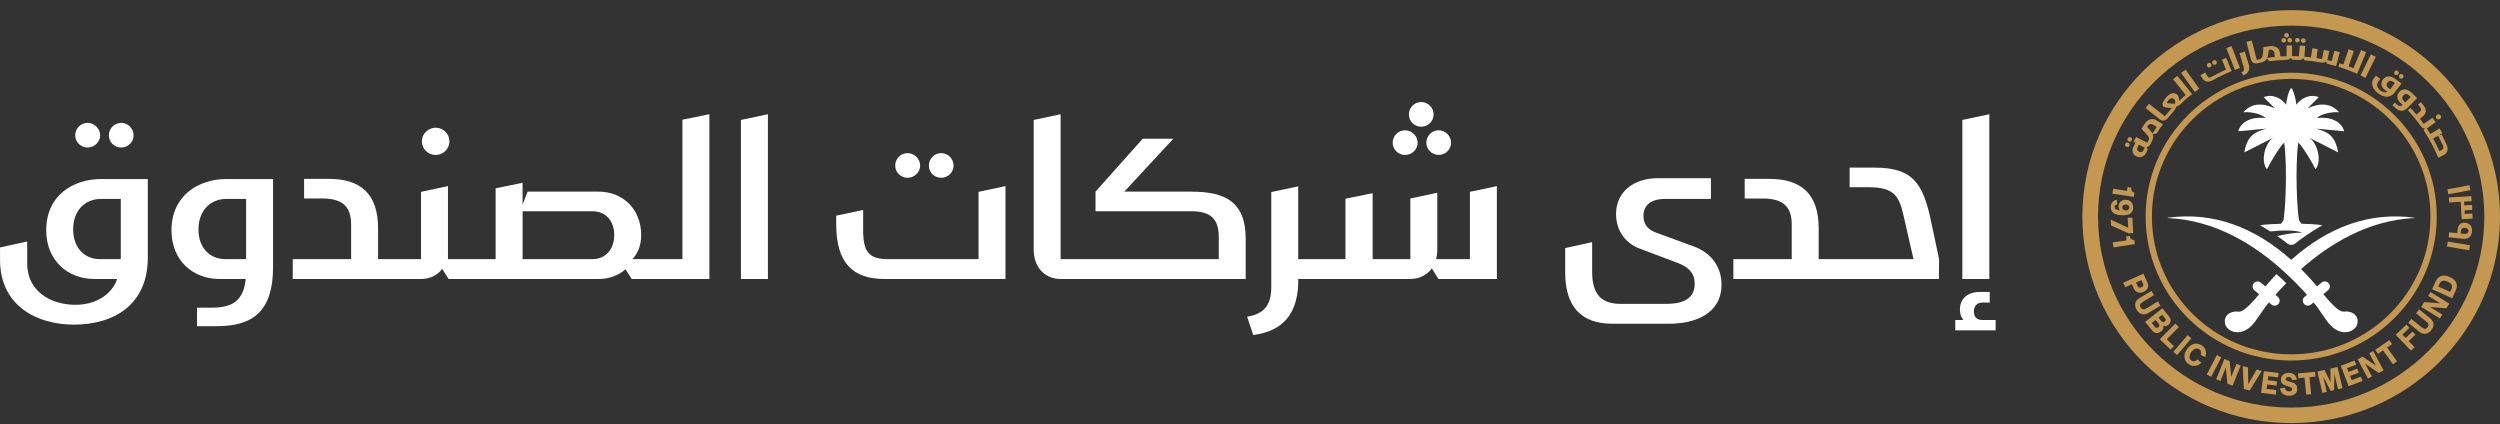<svg width="224" height="38" viewBox="0 0 224 38" fill="none" xmlns="http://www.w3.org/2000/svg">
<rect x="0" y="0" width="224" height="38" fill="#333333" stroke="none"/>
<g id="Layer_1" clip-path="url(#clip0_7043_5848)">
<g id="Group">
<g id="Group_2">
<g id="Group_3">
<path id="Vector" d="M224 19.408C224 29.626 215.623 37.908 205.29 37.908C194.957 37.908 186.58 29.626 186.58 19.408C186.58 9.191 194.96 0.908 205.29 0.908C215.62 0.908 224 9.191 224 19.408ZM205.29 2.297C195.731 2.297 187.985 9.96 187.985 19.408C187.985 28.857 195.734 36.519 205.29 36.519C214.846 36.519 222.595 28.857 222.595 19.408C222.595 9.96 214.846 2.297 205.29 2.297Z" fill="#C49850"/>
<path id="Vector_2" d="M205.29 6.513C198.086 6.513 192.248 12.285 192.248 19.408C192.248 26.531 198.086 32.303 205.29 32.303C212.493 32.303 218.332 26.531 218.332 19.408C218.332 12.285 212.493 6.513 205.29 6.513ZM205.29 31.748C198.396 31.748 192.81 26.224 192.81 19.408C192.81 12.592 198.396 7.068 205.29 7.068C212.183 7.068 217.77 12.592 217.77 19.408C217.77 26.224 212.183 31.748 205.29 31.748Z" fill="#C49850"/>
<g id="Group_4">
<path id="Vector_3" d="M221.344 17.037L219.364 17.405L219.289 16.96L221.269 16.591L221.347 17.04L221.344 17.037Z" fill="#C49850"/>
<path id="Vector_4" d="M221.236 22.425L219.243 22.089L219.325 21.644L221.311 21.976L221.233 22.425H221.236Z" fill="#C49850"/>
<path id="Vector_5" d="M219.394 21.262L219.443 20.813L220.171 20.888L220.214 20.497C220.25 20.171 220.485 19.912 220.896 19.957C221.279 19.999 221.543 20.271 221.491 20.758C221.432 21.288 221.076 21.437 220.668 21.395L219.394 21.262ZM220.798 20.956C221.011 20.978 221.164 20.894 221.181 20.72C221.197 20.565 221.096 20.439 220.87 20.416C220.658 20.393 220.521 20.49 220.504 20.642L220.475 20.92L220.798 20.956Z" fill="#C49850"/>
<path id="Vector_6" d="M220.782 18.067L220.801 18.4L221.494 18.361L221.52 18.814L220.827 18.852L220.847 19.172L221.517 19.134L221.543 19.582L220.569 19.637L220.478 18.084L219.442 18.142L219.416 17.689L221.432 17.573L221.458 18.026L220.782 18.064V18.067Z" fill="#C49850"/>
</g>
<g id="Group_5">
<path id="Vector_7" d="M191.183 17.641L189.266 17.354L189.334 16.911L190.579 17.099L190.631 16.756L190.964 16.805L190.958 16.856C190.942 16.96 190.964 17.047 191.02 17.118C191.076 17.189 191.151 17.244 191.245 17.276L191.19 17.644L191.183 17.641Z" fill="#C49850"/>
<path id="Vector_8" d="M189.912 18.174C189.968 18.087 190.043 18.019 190.141 17.967C190.239 17.916 190.353 17.893 190.484 17.899C190.641 17.909 190.768 17.948 190.866 18.022C190.964 18.097 191.036 18.184 191.078 18.29C191.121 18.397 191.14 18.504 191.134 18.617C191.121 18.872 191.023 19.053 190.843 19.156C190.663 19.259 190.409 19.302 190.085 19.285C189.719 19.266 189.461 19.188 189.321 19.049C189.177 18.911 189.112 18.733 189.125 18.51C189.134 18.342 189.187 18.203 189.281 18.097C189.376 17.987 189.507 17.919 189.667 17.893L189.706 18.32C189.556 18.342 189.478 18.413 189.471 18.529C189.464 18.636 189.507 18.71 189.598 18.759C189.69 18.807 189.811 18.836 189.958 18.843V18.833C189.909 18.781 189.873 18.723 189.85 18.659C189.827 18.594 189.817 18.523 189.824 18.449C189.83 18.355 189.86 18.261 189.915 18.174H189.912ZM190.245 18.394C190.186 18.442 190.157 18.5 190.15 18.575C190.147 18.646 190.17 18.71 190.226 18.765C190.281 18.82 190.356 18.852 190.454 18.856C190.556 18.862 190.634 18.84 190.693 18.791C190.752 18.743 190.784 18.681 190.788 18.607C190.791 18.533 190.768 18.468 190.716 18.416C190.663 18.365 190.585 18.336 190.484 18.329C190.382 18.323 190.301 18.345 190.245 18.39V18.394Z" fill="#C49850"/>
<path id="Vector_9" d="M191.059 19.492L191.137 20.884L190.716 20.907L189.154 20.206L189.125 19.683L190.687 20.41L190.638 19.518L191.059 19.495V19.492Z" fill="#C49850"/>
<path id="Vector_10" d="M191.287 21.876L189.369 22.16L189.301 21.718L190.545 21.534L190.493 21.188L190.826 21.14L190.833 21.191C190.849 21.295 190.895 21.372 190.97 21.424C191.045 21.476 191.134 21.505 191.232 21.508L191.287 21.876Z" fill="#C49850"/>
</g>
<g id="Group_6">
<g id="Group_7">
<path id="Vector_11" d="M218.619 10.657C218.724 10.583 218.75 10.444 218.675 10.338C218.6 10.234 218.456 10.208 218.352 10.279C218.247 10.354 218.221 10.499 218.296 10.602C218.371 10.706 218.515 10.728 218.619 10.654V10.657Z" fill="#C49850"/>
<path id="Vector_12" d="M219.181 12.883L218.785 12.069L218.544 12.098L218.834 11.92L218.58 11.513L217.756 12.001C217.655 11.833 217.547 11.668 217.439 11.504L218.237 10.948L217.952 10.547L217.165 11.1C217.054 10.945 216.943 10.793 216.825 10.644L217.067 10.447C217.43 10.15 217.459 9.814 217.122 9.414L216.904 9.152L216.655 9.368L216.789 9.527C216.975 9.753 216.966 9.895 216.802 10.027L216.515 10.263C216.345 10.06 216.172 9.859 215.989 9.662L215.747 9.885C216.159 10.328 216.541 10.796 216.894 11.29C216.989 11.426 217.106 11.5 217.243 11.513L217.178 11.71C217.684 12.473 218.119 13.283 218.468 14.139L218.932 13.907C219.393 13.678 219.36 13.248 219.177 12.886L219.181 12.883ZM218.779 13.435L218.573 13.539C218.4 13.157 218.21 12.786 218.008 12.424L218.455 12.15L218.87 12.996C218.968 13.19 218.932 13.358 218.779 13.435Z" fill="#C49850"/>
<path id="Vector_13" d="M215.176 7.482L214.545 8.309C214.147 8.832 213.555 8.716 213.085 8.367C212.631 8.028 212.337 7.485 212.722 6.978L212.879 6.778L213.274 7.075L213.085 7.32C212.866 7.608 213.049 7.931 213.301 8.121C213.484 8.26 213.715 8.322 213.908 8.225L213.683 8.057C213.359 7.815 213.271 7.427 213.51 7.114C213.8 6.732 214.261 6.804 214.598 7.052L215.173 7.482H215.176ZM214.395 7.317C214.248 7.207 214.052 7.217 213.915 7.395C213.787 7.563 213.82 7.756 213.977 7.87L214.157 8.005C214.157 8.005 214.176 7.983 214.179 7.973L214.578 7.45L214.395 7.314V7.317ZM214.598 6.684C214.506 6.616 214.49 6.487 214.555 6.397C214.627 6.303 214.758 6.287 214.849 6.355C214.944 6.426 214.96 6.552 214.892 6.645C214.823 6.736 214.692 6.755 214.598 6.684ZM215.022 7.004C214.931 6.936 214.914 6.807 214.983 6.716C215.055 6.623 215.182 6.606 215.274 6.674C215.369 6.745 215.385 6.875 215.316 6.965C215.248 7.056 215.117 7.075 215.026 7.004H215.022Z" fill="#C49850"/>
<path id="Vector_14" d="M216.58 8.787L215.77 9.617C215.319 10.079 214.95 9.979 214.558 9.604L214.365 9.42L214.581 9.201L214.718 9.33C214.917 9.52 215.081 9.562 215.28 9.404L215.038 9.175C214.747 8.897 214.705 8.503 214.983 8.219C215.319 7.876 215.764 8.005 216.064 8.293L216.58 8.787ZM215.515 9.175L215.999 8.68L215.835 8.522C215.705 8.396 215.509 8.38 215.352 8.538C215.205 8.69 215.215 8.884 215.352 9.016L215.515 9.171V9.175Z" fill="#C49850"/>
</g>
<g id="Group_8">
<g id="Group_9">
<path id="Vector_15" d="M198.514 5.789C198.618 5.738 198.657 5.612 198.605 5.511C198.553 5.408 198.426 5.369 198.324 5.421C198.223 5.473 198.184 5.595 198.236 5.699C198.288 5.799 198.412 5.838 198.514 5.786V5.789Z" fill="#C49850"/>
<path id="Vector_16" d="M198.04 6.028C198.145 5.977 198.184 5.851 198.132 5.75C198.08 5.647 197.952 5.608 197.848 5.66C197.746 5.712 197.707 5.834 197.759 5.938C197.812 6.038 197.936 6.08 198.037 6.025L198.04 6.028Z" fill="#C49850"/>
</g>
<g id="Group_10">
<path id="Vector_17" d="M204.95 3.605C204.95 3.718 205.048 3.809 205.159 3.806C205.277 3.806 205.368 3.712 205.365 3.599C205.365 3.483 205.27 3.392 205.153 3.395C205.038 3.395 204.947 3.489 204.95 3.605Z" fill="#C49850"/>
<path id="Vector_18" d="M204.627 3.815C204.745 3.815 204.836 3.718 204.833 3.609C204.833 3.492 204.738 3.402 204.621 3.405C204.506 3.405 204.415 3.499 204.418 3.615C204.418 3.728 204.513 3.819 204.627 3.815Z" fill="#C49850"/>
<path id="Vector_19" d="M204.879 3.366C204.997 3.366 205.088 3.273 205.085 3.16C205.085 3.043 204.99 2.953 204.873 2.956C204.758 2.956 204.667 3.05 204.67 3.166C204.67 3.279 204.765 3.37 204.879 3.366Z" fill="#C49850"/>
</g>
<g id="Group_11">
<path id="Vector_20" d="M206.362 3.841C206.48 3.848 206.578 3.76 206.584 3.651C206.591 3.534 206.503 3.437 206.388 3.431C206.274 3.425 206.176 3.512 206.169 3.625C206.163 3.738 206.251 3.835 206.362 3.841Z" fill="#C49850"/>
<path id="Vector_21" d="M205.833 3.809C205.95 3.815 206.048 3.732 206.055 3.618C206.061 3.502 205.976 3.405 205.859 3.399C205.745 3.392 205.647 3.48 205.64 3.593C205.633 3.706 205.722 3.803 205.836 3.809H205.833Z" fill="#C49850"/>
</g>
<path id="Vector_22" d="M199.955 6.374L199.465 5.179L199.079 5.334L199.452 6.241C198.949 6.458 198.416 6.739 198.158 6.884C197.956 6.997 197.851 6.965 197.743 6.768L197.596 6.497L197.165 6.729L197.263 6.907C197.518 7.372 197.841 7.398 198.256 7.191C198.802 6.884 199.37 6.61 199.958 6.374H199.955Z" fill="#C49850"/>
<path id="Vector_23" d="M207.988 5.605C208.155 5.637 208.299 5.605 208.403 5.511L208.491 5.708C208.769 5.77 209.044 5.841 209.315 5.918L209.645 4.671L209.164 4.549L208.919 5.476C208.782 5.44 208.648 5.408 208.511 5.379C208.534 5.337 208.554 5.282 208.567 5.227L208.704 4.565L208.22 4.468L208.05 5.285C207.887 5.253 207.72 5.227 207.554 5.201L207.671 4.394L207.181 4.326L207.064 5.133C206.884 5.111 206.655 5.088 206.472 5.075L206.551 4.116L206.061 4.077L205.979 5.046C205.777 5.036 205.574 5.03 205.368 5.03V4.067H204.881L204.872 5.036C204.689 5.043 204.509 5.053 204.329 5.062L204.287 4.736C204.225 4.258 203.797 4.08 203.372 4.135L202.797 4.222L202.748 4.862C202.712 5.117 202.644 5.276 202.438 5.308L202.199 5.356L201.762 3.635L201.281 3.748L201.683 5.314C201.748 5.595 201.984 5.731 202.265 5.673C202.346 5.657 202.431 5.641 202.513 5.624C202.8 5.569 203.003 5.453 203.114 5.25L203.346 5.485C203.856 5.418 204.375 5.376 204.901 5.36C205.064 5.356 205.172 5.288 205.26 5.185L205.404 5.353C205.597 5.356 205.79 5.363 205.979 5.372C206.143 5.379 206.276 5.324 206.374 5.227L206.482 5.405C206.995 5.447 207.498 5.515 207.992 5.608L207.988 5.605ZM203.137 5.182C203.179 5.088 203.222 4.975 203.238 4.852L203.281 4.471L203.408 4.455C203.588 4.432 203.754 4.539 203.784 4.762L203.826 5.095C203.594 5.117 203.362 5.146 203.134 5.179L203.137 5.182Z" fill="#C49850"/>
<path id="Vector_24" d="M212.007 4.678L211.553 4.484L210.867 6.119C210.723 6.061 210.576 6.002 210.432 5.947L210.903 4.578L210.436 4.413L209.965 5.783C209.851 5.744 209.733 5.705 209.616 5.67L209.527 5.983C210.099 6.161 210.654 6.371 211.194 6.613L212.007 4.675V4.678Z" fill="#C49850"/>
<path id="Vector_25" d="M199.949 4.138L200.703 6.099L200.236 6.264L199.481 4.303L199.949 4.135V4.138Z" fill="#C49850"/>
<path id="Vector_26" d="M201.491 5.802C201.615 6.219 201.484 6.542 201.027 6.752L200.828 6.497C201.02 6.39 201.115 6.274 201.047 6.051L200.661 4.755L201.135 4.616L201.491 5.799V5.802Z" fill="#C49850"/>
<path id="Vector_27" d="M212.867 5.091L211.942 6.978L211.501 6.755L212.426 4.872L212.867 5.091Z" fill="#C49850"/>
</g>
<g id="Group_12">
<path id="Vector_28" d="M190.696 12.783C190.592 12.734 190.468 12.783 190.419 12.886C190.37 12.989 190.419 13.109 190.523 13.157C190.628 13.203 190.748 13.157 190.797 13.057C190.846 12.95 190.797 12.831 190.696 12.783Z" fill="#C49850"/>
<path id="Vector_29" d="M190.918 12.301C190.81 12.253 190.689 12.301 190.64 12.405C190.591 12.508 190.64 12.631 190.745 12.676C190.849 12.721 190.973 12.676 191.019 12.576C191.068 12.469 191.019 12.35 190.918 12.301Z" fill="#C49850"/>
</g>
<path id="Vector_30" d="M193.796 11.135C193.747 11.106 193.558 10.996 193.215 10.78C192.816 10.525 192.391 10.738 192.163 11.093L191.882 11.536L192.332 12.037C192.509 12.224 192.607 12.379 192.512 12.563L192.502 12.579L192.476 12.631L192.391 12.789L191.392 12.279L191.163 12.712L191.333 12.799L191.156 13.138C190.986 13.471 191.075 13.839 191.414 14.01C191.754 14.181 192.123 14.036 192.293 13.703L192.313 13.662C192.336 13.61 192.362 13.558 192.385 13.503L192.437 13.39L192.332 13.19C192.463 13.167 192.571 13.086 192.653 12.957C192.689 12.889 192.8 12.686 192.8 12.686C192.937 12.428 192.963 12.243 192.885 12.027L193.221 11.969H193.224C193.404 11.681 193.594 11.403 193.793 11.132L193.796 11.135ZM192.055 13.461C191.98 13.62 191.823 13.674 191.663 13.6C191.496 13.523 191.441 13.371 191.516 13.212L191.637 12.96L192.009 13.151C192.065 13.18 192.12 13.2 192.172 13.212L192.052 13.464L192.055 13.461ZM192.881 11.93L192.858 11.966C192.816 11.872 192.715 11.743 192.646 11.668C192.578 11.597 192.375 11.371 192.375 11.371L192.444 11.265C192.538 11.113 192.731 11.055 192.924 11.174L193.241 11.374C193.117 11.555 192.996 11.743 192.878 11.93H192.881Z" fill="#C49850"/>
<path id="Vector_31" d="M194.754 9.972C194.894 9.817 194.95 9.675 195.015 9.54C195.13 9.504 195.263 9.456 195.394 9.32C195.708 8.997 196.057 8.713 196.41 8.432L195.094 6.791L194.711 7.101L195.838 8.506C195.633 8.68 195.437 8.858 195.241 9.042C195.27 8.809 195.198 8.593 195.067 8.474C194.865 8.283 194.512 8.286 194.162 8.645C193.98 8.832 193.849 9.068 193.751 9.268C193.751 9.268 193.803 9.504 193.806 9.52C193.813 9.549 193.872 9.575 193.917 9.588C193.963 9.601 194.417 9.685 194.587 9.701C194.372 9.934 194.166 10.169 193.966 10.415H193.963L192.552 9.297L192.248 9.682L193.512 10.69C193.741 10.874 194.025 10.841 194.202 10.615C194.378 10.399 194.561 10.189 194.751 9.982L194.754 9.972ZM194.133 9.229C194.189 9.126 194.257 9.013 194.329 8.939C194.479 8.784 194.659 8.755 194.796 8.884C194.891 8.974 194.937 9.123 194.878 9.291C194.688 9.313 194.198 9.239 194.13 9.229H194.133Z" fill="#C49850"/>
<path id="Vector_32" d="M195.825 6.241L197.054 7.95L196.655 8.241L195.427 6.532L195.825 6.245V6.241Z" fill="#C49850"/>
</g>
</g>
<g id="Group_13">
<path id="Vector_33" d="M192.438 25.801C192.376 25.95 192.251 26.066 192.062 26.15C191.872 26.234 191.699 26.25 191.546 26.198C191.392 26.147 191.275 26.03 191.193 25.849L191.02 25.468L190.428 25.733L190.242 25.329L192.046 24.522L192.405 25.303C192.487 25.484 192.496 25.646 192.438 25.794V25.801ZM191.526 25.617C191.559 25.691 191.608 25.74 191.67 25.762C191.732 25.785 191.797 25.778 191.876 25.743C191.954 25.707 192 25.662 192.026 25.604C192.049 25.546 192.046 25.478 192.01 25.404L191.869 25.097L191.389 25.31L191.529 25.617H191.526Z" fill="#C49850"/>
<path id="Vector_34" d="M192.098 28.166C191.964 28.169 191.843 28.137 191.732 28.066C191.621 27.994 191.526 27.898 191.447 27.768C191.327 27.571 191.284 27.377 191.32 27.19C191.356 27.003 191.483 26.841 191.699 26.712L192.764 26.066L192.999 26.444L191.977 27.064C191.748 27.203 191.689 27.368 191.803 27.552C191.921 27.739 192.094 27.765 192.323 27.626L193.345 27.006L193.581 27.384L192.516 28.03C192.372 28.117 192.231 28.162 192.098 28.166Z" fill="#C49850"/>
<path id="Vector_35" d="M194.493 28.76C194.48 28.896 194.408 29.012 194.284 29.112C194.212 29.17 194.137 29.203 194.062 29.215C193.987 29.225 193.915 29.215 193.843 29.19L193.833 29.196C193.853 29.287 193.849 29.374 193.82 29.458C193.791 29.542 193.732 29.619 193.647 29.687C193.5 29.803 193.356 29.855 193.216 29.842C193.072 29.829 192.944 29.755 192.833 29.616L192.206 28.844L193.748 27.616L194.352 28.359C194.46 28.489 194.506 28.624 194.49 28.757L194.493 28.76ZM193.078 29.287C193.124 29.341 193.173 29.37 193.225 29.374C193.278 29.377 193.333 29.361 193.385 29.316C193.441 29.274 193.47 29.225 193.477 29.17C193.483 29.115 193.464 29.064 193.421 29.009L193.14 28.663L192.797 28.938L193.078 29.283V29.287ZM193.67 28.779C193.712 28.831 193.758 28.857 193.807 28.863C193.856 28.867 193.908 28.85 193.957 28.808C194.006 28.77 194.036 28.724 194.042 28.673C194.049 28.621 194.032 28.573 193.993 28.524L193.732 28.201L193.412 28.456L193.673 28.779H193.67Z" fill="#C49850"/>
<path id="Vector_36" d="M193.519 30.394L194.904 28.996L195.224 29.306L194.143 30.398L194.783 31.018L194.479 31.325L193.519 30.394Z" fill="#C49850"/>
<path id="Vector_37" d="M194.731 31.525L196.006 30.026L196.349 30.31L195.074 31.809L194.731 31.525Z" fill="#C49850"/>
<path id="Vector_38" d="M196.897 32.723C196.773 32.775 196.642 32.794 196.505 32.782C196.368 32.769 196.237 32.717 196.113 32.633C195.969 32.536 195.865 32.413 195.799 32.271C195.734 32.129 195.711 31.971 195.737 31.799C195.76 31.628 195.835 31.457 195.956 31.283C196.077 31.108 196.214 30.979 196.368 30.898C196.521 30.814 196.678 30.779 196.838 30.792C196.998 30.805 197.148 30.856 197.292 30.956C197.416 31.04 197.508 31.144 197.57 31.263C197.632 31.383 197.661 31.506 197.661 31.635C197.661 31.761 197.635 31.88 197.583 31.993L197.178 31.796C197.22 31.706 197.23 31.612 197.211 31.522C197.191 31.431 197.139 31.354 197.057 31.299C196.992 31.254 196.92 31.231 196.838 31.228C196.756 31.228 196.671 31.25 196.583 31.302C196.495 31.354 196.413 31.434 196.335 31.547C196.257 31.657 196.208 31.764 196.191 31.864C196.172 31.964 196.178 32.051 196.211 32.126C196.244 32.2 196.289 32.261 196.355 32.303C196.44 32.362 196.531 32.384 196.626 32.365C196.72 32.345 196.809 32.294 196.894 32.206L197.24 32.501C197.142 32.604 197.031 32.681 196.907 32.736L196.897 32.723Z" fill="#C49850"/>
<path id="Vector_39" d="M197.727 33.554L198.628 31.812L199.027 32.016L198.125 33.757L197.727 33.554Z" fill="#C49850"/>
<path id="Vector_40" d="M200.043 34.565L199.576 34.38L199.435 32.953H199.425L198.948 34.132L198.569 33.983L199.301 32.165L199.775 32.352L199.915 33.751H199.925L200.392 32.594L200.771 32.743L200.039 34.561L200.043 34.565Z" fill="#C49850"/>
<path id="Vector_41" d="M202.654 33.237L201.575 34.985L201.046 34.852L200.948 32.807L201.415 32.924L201.445 34.403H201.455L202.193 33.117L202.654 33.234V33.237Z" fill="#C49850"/>
<path id="Vector_42" d="M203.19 34.067L204.023 34.171L203.974 34.552L203.141 34.449L203.088 34.846L203.964 34.956L203.912 35.363L202.592 35.198L202.84 33.257L204.16 33.421L204.111 33.815L203.235 33.706L203.19 34.067Z" fill="#C49850"/>
<path id="Vector_43" d="M205.273 33.854C205.221 33.809 205.152 33.783 205.064 33.783C204.986 33.783 204.924 33.799 204.875 33.835C204.826 33.87 204.803 33.916 204.803 33.97C204.803 34.019 204.819 34.054 204.855 34.08C204.891 34.106 204.943 34.129 205.012 34.148L205.283 34.229C205.404 34.264 205.502 34.303 205.574 34.342C205.646 34.381 205.711 34.439 205.76 34.523C205.809 34.607 205.835 34.72 205.832 34.862C205.829 35.065 205.757 35.214 205.616 35.314C205.476 35.414 205.296 35.459 205.081 35.456C204.862 35.453 204.682 35.395 204.538 35.279C204.395 35.162 204.316 35.001 204.3 34.791L204.744 34.746C204.751 34.852 204.787 34.936 204.852 34.988C204.914 35.043 204.996 35.069 205.094 35.072C205.175 35.072 205.244 35.056 205.299 35.02C205.352 34.985 205.381 34.936 205.381 34.872C205.381 34.81 205.365 34.768 205.326 34.739C205.286 34.71 205.221 34.681 205.126 34.652L204.881 34.574C204.774 34.539 204.682 34.503 204.613 34.468C204.545 34.432 204.486 34.374 204.437 34.3C204.388 34.226 204.368 34.122 204.372 33.996C204.372 33.806 204.444 33.657 204.578 33.557C204.711 33.457 204.885 33.408 205.094 33.411C205.29 33.411 205.45 33.47 205.574 33.576C205.701 33.683 205.776 33.835 205.799 34.029L205.371 34.054C205.362 33.97 205.332 33.906 205.28 33.857L205.273 33.854Z" fill="#C49850"/>
<path id="Vector_44" d="M207.475 33.744L206.93 33.796L207.077 35.318L206.633 35.359L206.486 33.838L205.94 33.89L205.897 33.46L207.433 33.315L207.475 33.744Z" fill="#C49850"/>
<path id="Vector_45" d="M209.442 32.875L209.89 34.781L209.485 34.875L209.171 33.541H209.161L209.135 34.956L208.831 35.027L208.175 33.77H208.165L208.479 35.107L208.083 35.198L207.636 33.292L208.276 33.143L208.809 34.235H208.818L208.812 33.021L209.449 32.875H209.442Z" fill="#C49850"/>
<path id="Vector_46" d="M210.426 33.324L211.21 33.03L211.347 33.389L210.563 33.683L210.707 34.057L211.534 33.747L211.681 34.132L210.436 34.6L209.733 32.772L210.978 32.303L211.122 32.675L210.295 32.985L210.426 33.324Z" fill="#C49850"/>
<path id="Vector_47" d="M213.572 33.185L213.127 33.418L211.935 32.601H211.925L212.529 33.731L212.17 33.919L211.242 32.191L211.693 31.955L212.863 32.753H212.872L212.281 31.648L212.64 31.46L213.568 33.189L213.572 33.185Z" fill="#C49850"/>
<path id="Vector_48" d="M214.333 30.824L213.885 31.134L214.774 32.384L214.408 32.639L213.519 31.389L213.072 31.699L212.82 31.347L214.081 30.472L214.333 30.824Z" fill="#C49850"/>
<path id="Vector_49" d="M215.254 29.978L215.552 30.285L216.156 29.71L216.424 29.987L215.82 30.562L216.346 31.105L216.022 31.412L214.653 29.997L215.614 29.086L215.892 29.374L215.254 29.978Z" fill="#C49850"/>
<path id="Vector_50" d="M218.002 28.857C218.047 28.98 218.057 29.106 218.024 29.232C217.992 29.358 217.93 29.48 217.832 29.597C217.685 29.774 217.511 29.878 217.322 29.904C217.129 29.929 216.936 29.865 216.74 29.706L215.773 28.922L216.058 28.579L216.985 29.332C217.195 29.5 217.368 29.503 217.508 29.332C217.649 29.161 217.616 28.993 217.407 28.821L216.479 28.069L216.763 27.726L217.73 28.511C217.861 28.618 217.949 28.734 217.998 28.857H218.002Z" fill="#C49850"/>
<path id="Vector_51" d="M219.455 27.206L219.19 27.626L217.746 27.51L217.74 27.516L218.834 28.191L218.619 28.534L216.939 27.497L217.211 27.067L218.628 27.177L218.635 27.171L217.563 26.512L217.779 26.169L219.458 27.206H219.455Z" fill="#C49850"/>
<path id="Vector_52" d="M218.723 24.732C218.939 24.657 219.197 24.687 219.498 24.822C219.801 24.958 219.994 25.129 220.079 25.339C220.164 25.549 220.151 25.775 220.037 26.021L219.716 26.722L217.913 25.917L218.233 25.216C218.344 24.971 218.508 24.813 218.723 24.735V24.732ZM219.645 25.921C219.713 25.772 219.723 25.643 219.677 25.533C219.632 25.423 219.511 25.323 219.315 25.236C219.119 25.148 218.962 25.123 218.847 25.161C218.733 25.2 218.642 25.294 218.573 25.442L218.465 25.675L219.537 26.153L219.645 25.921Z" fill="#C49850"/>
</g>
</g>
<g id="Group_14">
<path id="Vector_53" fill-rule="evenodd" clip-rule="evenodd" d="M216.365 19.538V19.512C212.304 18.953 208.603 20.339 205.293 23.282C201.984 20.339 198.283 18.95 194.222 19.512V19.538C198.459 19.719 202.01 21.886 204.852 24.522C205.411 25.039 206.283 25.908 206.705 26.415L206.489 26.596C206.3 26.754 206.274 27.038 206.437 27.226C206.597 27.413 206.884 27.439 207.074 27.277L207.29 27.097C207.43 27.265 207.557 27.423 207.613 27.494C207.613 27.494 208.064 28.159 208.521 28.796C209.645 30.353 211.089 29.749 211.226 28.977C211.367 28.169 210.622 27.83 210.014 27.92C210.014 27.92 209.893 27.92 209.759 27.882C209.328 27.704 208.636 26.929 208.168 26.36L208.593 26.005C208.783 25.846 208.809 25.562 208.645 25.375C208.485 25.188 208.198 25.162 208.008 25.323L207.606 25.659C207.143 25.11 206.666 24.593 206.179 24.109C208.626 21.941 212.128 19.715 216.365 19.534V19.538Z" fill="white"/>
<path id="Vector_54" d="M207.512 11.523L210.037 11.762C209.789 10.816 208.694 10.434 207.587 10.573C207.923 10.241 208.799 10.002 209.586 10.057C208.838 9.23 207.904 9.197 206.767 9.701L207.76 8.706C206.947 8.38 206.143 8.829 205.754 9.385C205.754 9.133 205.522 8.067 205.293 7.883C205.065 8.067 204.833 9.133 204.833 9.385C204.444 8.826 203.637 8.38 202.827 8.706L203.82 9.701C202.683 9.197 201.746 9.23 201.001 10.057C201.788 10.002 202.667 10.244 203 10.573C201.893 10.438 200.795 10.816 200.55 11.762L203.075 11.523C202.138 11.801 201.36 12.063 201.092 13.655L203.673 12.344C202.892 12.883 202.546 14.505 203.121 15.164C203.314 14.737 204.274 13.106 204.666 12.777C204.97 15.138 204.758 18.972 204.591 19.76L204.372 20.051C203.885 20.061 202.997 20.096 202.5 20.184V20.19C202.811 20.358 203.124 20.545 203.418 20.736C204.405 20.623 205.695 20.6 206.283 20.843C205.578 20.836 204.764 20.982 204.045 21.153C204.451 21.434 204.781 21.686 204.95 21.821C205.048 21.902 205.176 21.938 205.297 21.938C205.418 21.938 205.545 21.902 205.643 21.821C206.002 21.534 207.058 20.742 208.09 20.187V20.18C207.593 20.093 206.705 20.058 206.218 20.048L205.999 19.757C205.832 18.972 205.62 15.135 205.924 12.773C206.316 13.103 207.276 14.734 207.469 15.161C208.044 14.502 207.698 12.877 206.917 12.34L209.498 13.652C209.23 12.056 208.453 11.798 207.515 11.52L207.512 11.523Z" fill="white"/>
<path id="Vector_55" fill-rule="evenodd" clip-rule="evenodd" d="M203.882 26.418C204.111 26.14 204.476 25.756 204.852 25.378C204.699 25.226 204.552 25.087 204.424 24.968C204.274 24.829 204.124 24.693 203.97 24.561C203.637 24.913 203.307 25.281 202.98 25.662L202.578 25.326C202.389 25.168 202.101 25.191 201.941 25.378C201.781 25.565 201.804 25.85 201.994 26.008L202.418 26.363C201.948 26.932 201.258 27.707 200.827 27.885C200.693 27.927 200.576 27.924 200.572 27.924C199.965 27.833 199.223 28.172 199.36 28.98C199.498 29.755 200.942 30.356 202.065 28.799C202.526 28.163 202.974 27.497 202.974 27.497C203.029 27.426 203.157 27.268 203.297 27.1L203.513 27.281C203.702 27.439 203.99 27.416 204.15 27.229C204.31 27.042 204.287 26.757 204.097 26.599L203.882 26.418Z" fill="white"/>
</g>
</g>
<g id="Group_15">
<path id="Vector_56" d="M4.142 20.629C4.142 23.336 6.066 24.997 8.448 24.997H10.5C9.954 26.538 8.412 27.31 6.759 27.31C4.58 27.31 2.437 26.124 2.437 23.614V21.637L0.003 22.17V23.297C0.003 27.329 3.218 29.086 6.615 29.086C10.212 29.086 13.244 27.306 13.244 23.078V16.042H9.066C6.576 16.042 4.142 17.486 4.142 20.626V20.629ZM10.826 22.923C10.826 23 10.826 23.139 10.807 23.22H8.954C7.612 23.22 6.556 22.251 6.556 20.552C6.556 18.753 7.72 17.825 9.026 17.825H10.823V22.923H10.826Z" fill="white"/>
<path id="Vector_57" d="M15.367 20.649C15.367 23.356 17.292 24.997 19.673 24.997H22.016C21.833 26.854 20.908 27.565 19.036 27.565H17.654V29.225H19.435C22.65 29.225 24.466 27.901 24.466 23.927V16.042H20.288C17.818 16.042 15.364 17.486 15.364 20.645L15.367 20.649ZM22.052 23.217H20.18C18.853 23.217 17.782 22.267 17.782 20.568C17.782 18.769 18.945 17.822 20.271 17.822H22.052V23.217Z" fill="white"/>
<path id="Vector_58" d="M61.138 23.217H58.322H56.669C57.143 22.723 57.45 21.973 57.45 21.081C57.45 18.691 55.761 17.17 53.634 17.17H47.276L46.822 18.336V16.378L44.408 16.872V23.217H41.575C41.575 23.217 41.569 23.217 41.566 23.217C41.562 23.217 41.559 23.217 41.556 23.217H40.138V16.675L37.724 17.189V23.217H34.927H33.875V20.452C33.875 17.37 32.314 16.026 29.462 16.026H27.247V17.783H28.864C30.608 17.783 31.461 18.436 31.461 20.116V23.217H26.23V24.997H34.93H37.711C38.527 24.997 39.2 24.661 39.618 24.089L40.2 24.997H41.562C41.562 24.997 41.569 24.997 41.572 24.997C41.575 24.997 41.579 24.997 41.582 24.997H53.644C54.572 24.997 55.424 24.68 56.042 24.128L56.603 24.997H58.328H63.559V10.234L61.145 10.728V23.217H61.138ZM53.092 23.217H46.825V18.927H53.092C54.255 18.927 55.035 19.776 55.035 21.062C55.035 22.348 54.255 23.217 53.092 23.217Z" fill="white"/>
<path id="Vector_59" d="M66.388 24.997H68.805V10.234L66.388 10.748V24.997Z" fill="white"/>
<path id="Vector_60" d="M87.676 23.217H79.538C77.849 23.217 77.339 22.545 77.339 20.649V18.811L74.925 19.324V20.116C74.925 23.595 76.451 24.997 79.247 24.997H90.09V16.675L87.676 17.189V23.217Z" fill="white"/>
<path id="Vector_61" d="M106.748 17.17H100.737L105.131 12.428H102.39L98.159 17.17V18.93H106.751C108.44 18.93 109.185 19.583 109.201 21.182V23.217H96.45H95.032V10.234L92.618 10.748V22.348C92.618 23.927 93.582 24.997 95.052 24.997H96.45H111.616V21.421C111.616 18.061 109.763 17.173 106.748 17.173V17.17Z" fill="white"/>
<path id="Vector_62" d="M131.704 23.217H128.673C128.744 22.959 128.78 22.665 128.78 22.348V17.27L126.366 17.784V23.217H122.988V17.309L120.554 17.803V23.217H117.738C117.738 23.217 117.732 23.217 117.728 23.217C117.725 23.217 117.722 23.217 117.718 23.217H116.32V16.695L113.906 17.209V25.727C113.906 27.387 113.217 28.137 111.743 28.376L112.289 30.017C114.994 29.661 116.193 28.101 116.32 25.51V24.997H117.718C117.718 24.997 117.725 24.997 117.728 24.997C117.732 24.997 117.735 24.997 117.738 24.997H126.347C127.183 24.997 127.853 24.642 128.29 24.047L128.888 24.997H134.119V16.675L131.704 17.189V23.217Z" fill="white"/>
<path id="Vector_63" d="M151.793 22.093L148.343 20.826C147.598 20.549 147.252 20.035 147.252 19.344C147.252 18.436 147.87 17.822 149.196 17.822H153.299V15.965H148.539C146.468 15.965 144.799 17.112 144.799 19.186C144.799 20.629 145.615 21.773 146.85 22.248L150.356 23.572C151.3 23.928 151.846 24.48 151.846 25.43C151.846 26.874 150.611 27.229 149.284 27.229H145.253C143.544 27.229 142.656 26.457 142.656 24.344V21.695L140.241 22.228V24.422C140.241 27.565 141.767 29.006 144.456 29.006H149.542C151.904 29.006 154.247 28.098 154.247 25.507C154.247 23.789 153.211 22.622 151.793 22.09V22.093Z" fill="white"/>
<path id="Vector_64" d="M167.926 15.018H165.727V16.776H167.436C169.762 16.776 170.177 17.606 170.578 19.405L171.451 23.22H164.005H162.953V20.455C162.953 17.373 161.392 16.029 158.54 16.029H156.325V17.787H157.942C159.686 17.787 160.539 18.439 160.539 20.119V23.22H155.309V25H164.009H173.725L173.744 23.22L172.999 19.722C172.274 16.285 171.274 15.018 167.932 15.018H167.926Z" fill="white"/>
<path id="Vector_65" d="M177.625 28.673C177.151 28.673 176.86 28.437 176.86 27.901C176.86 27.365 177.187 27.109 177.625 27.109H178.278V26.16H177.39C176.282 26.16 175.609 26.773 175.609 27.739C175.609 28.133 175.717 28.431 175.92 28.67H175.194V29.6H178.808V28.67H177.628L177.625 28.673Z" fill="white"/>
<path id="Vector_66" d="M178.243 10.234L175.825 10.748V24.997H178.243V10.234Z" fill="white"/>
<path id="Vector_67" d="M7.847 13.219C8.464 13.219 8.974 12.715 8.974 12.124C8.974 11.533 8.464 11.009 7.847 11.009C7.229 11.009 6.739 11.514 6.739 12.124C6.739 12.735 7.249 13.219 7.847 13.219Z" fill="white"/>
<path id="Vector_68" d="M10.862 13.219C11.48 13.219 11.97 12.715 11.97 12.124C11.97 11.533 11.48 11.009 10.862 11.009C10.245 11.009 9.755 11.514 9.755 12.124C9.755 12.735 10.245 13.219 10.862 13.219Z" fill="white"/>
<path id="Vector_69" d="M39.034 13.884C39.707 13.884 40.269 13.345 40.269 12.663C40.269 11.982 39.707 11.442 39.034 11.442C38.361 11.442 37.799 11.998 37.799 12.663C37.799 13.329 38.344 13.884 39.034 13.884Z" fill="white"/>
<path id="Vector_70" d="M81.317 15.929C81.935 15.929 82.445 15.425 82.445 14.834C82.445 14.243 81.935 13.72 81.317 13.72C80.7 13.72 80.21 14.224 80.21 14.834C80.21 15.445 80.72 15.929 81.317 15.929Z" fill="white"/>
<path id="Vector_71" d="M84.333 15.929C84.951 15.929 85.441 15.425 85.441 14.834C85.441 14.243 84.951 13.72 84.333 13.72C83.716 13.72 83.226 14.224 83.226 14.834C83.226 15.445 83.716 15.929 84.333 15.929Z" fill="white"/>
<path id="Vector_72" d="M125.893 13.884C126.51 13.884 127.02 13.38 127.02 12.789C127.02 12.198 126.51 11.675 125.893 11.675C125.275 11.675 124.785 12.179 124.785 12.789C124.785 13.4 125.295 13.884 125.893 13.884Z" fill="white"/>
<path id="Vector_73" d="M127.346 11.352C127.963 11.352 128.453 10.848 128.453 10.257C128.453 9.666 127.963 9.142 127.346 9.142C126.728 9.142 126.238 9.646 126.238 10.257C126.238 10.867 126.728 11.352 127.346 11.352Z" fill="white"/>
<path id="Vector_74" d="M127.801 12.786C127.801 13.377 128.291 13.881 128.908 13.881C129.526 13.881 130.016 13.377 130.016 12.786C130.016 12.195 129.526 11.672 128.908 11.672C128.291 11.672 127.801 12.176 127.801 12.786Z" fill="white"/>
</g>
</g>
<defs>
<clipPath id="clip0_7043_5848">
<rect width="224" height="37" fill="white" transform="translate(0 0.908)"/>
</clipPath>
</defs>
</svg>
